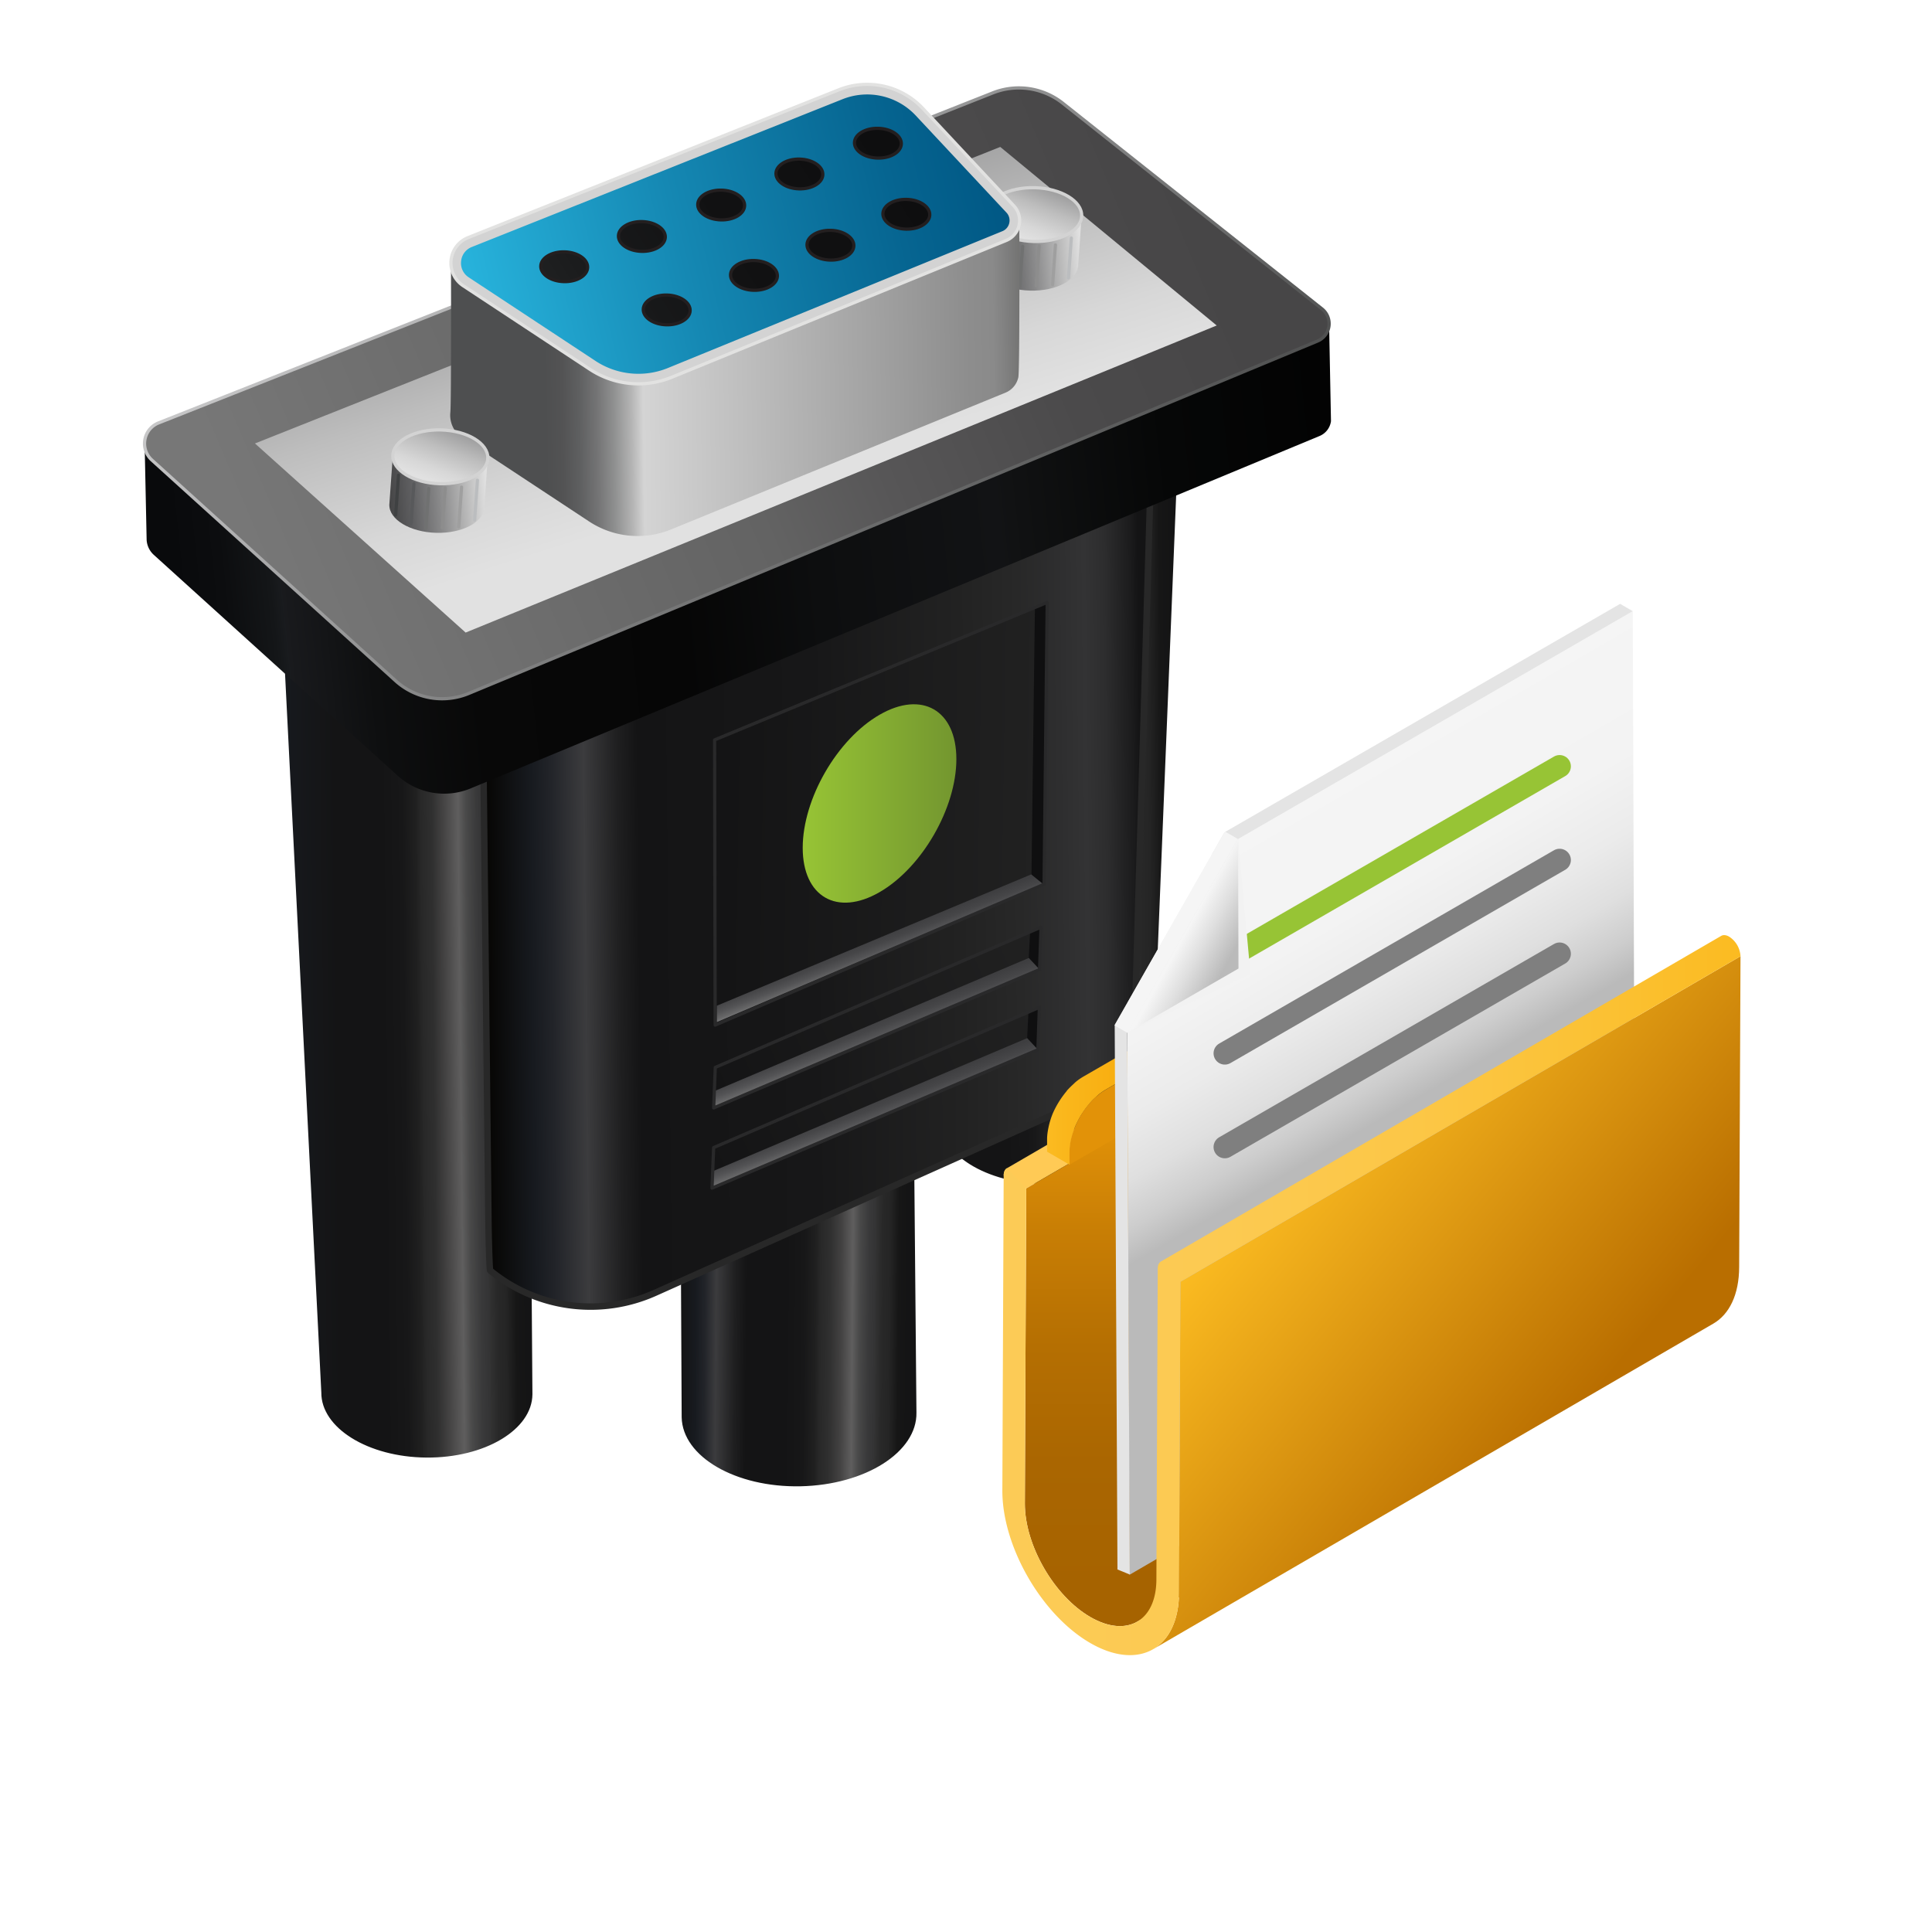 <svg xmlns="http://www.w3.org/2000/svg" xmlns:xlink="http://www.w3.org/1999/xlink" viewBox="0 0 600 600"><linearGradient y2="501.51" y1="553.8" x2="4164.9" x1="4116.02" gradientUnits="userSpaceOnUse" gradientTransform="rotate(47.41 2325.7 -3963.32)" id="f"><stop stop-color="#141415" offset="0"/><stop stop-color="#171a1f" offset=".06"/><stop stop-color="#222429" offset=".1"/><stop stop-color="#3c3c3e" offset=".15"/><stop stop-color="#3b3b3d" offset=".15"/><stop stop-color="#1f1f20" offset=".23"/><stop stop-color="#141415" offset=".28"/><stop stop-color="#141415" offset=".45"/><stop stop-color="#171718" offset=".53"/><stop stop-color="#202020" offset=".58"/><stop stop-color="#282828" offset=".6"/><stop stop-color="#2f2f2f" offset=".64"/><stop stop-color="#424141" offset=".69"/><stop stop-color="#5f5e5e" offset=".74"/><stop stop-color="#494949" offset=".77"/><stop stop-color="#39393a" offset=".81"/><stop stop-color="#333334" offset=".84"/><stop stop-color="#323232" offset=".84"/><stop stop-color="#282828" offset=".87"/><stop stop-color="#252525" offset=".9"/><stop stop-color="#161616" offset=".94"/><stop stop-color="#141415" offset=".98"/></linearGradient><linearGradient y2="343.81" y1="406.78" x2="4170.34" x1="4116.84" gradientUnits="userSpaceOnUse" gradientTransform="rotate(49.06 2186.77 -4053.97)" id="g"><stop stop-color="#171a1f" offset=".06"/><stop stop-color="#141415" offset=".28"/><stop stop-color="#141415" offset=".45"/><stop stop-color="#171718" offset=".53"/><stop stop-color="#202020" offset=".58"/><stop stop-color="#282828" offset=".6"/><stop stop-color="#2f2f2f" offset=".64"/><stop stop-color="#424141" offset=".68"/><stop stop-color="#5f5e5e" offset=".74"/><stop stop-color="#494949" offset=".77"/><stop stop-color="#39393a" offset=".81"/><stop stop-color="#333334" offset=".84"/><stop stop-color="#323232" offset=".84"/><stop stop-color="#282828" offset=".87"/><stop stop-color="#252525" offset=".9"/><stop stop-color="#161616" offset=".94"/><stop stop-color="#141415" offset=".98"/></linearGradient><linearGradient y2="139.26" y1="215.88" x2="4243.31" x1="4178.22" gradientUnits="userSpaceOnUse" gradientTransform="rotate(49.06 2186.77 -4053.97)" id="h"><stop stop-color="#171a1f" offset=".06"/><stop stop-color="#222429" offset=".1"/><stop stop-color="#3c3c3e" offset=".15"/><stop stop-color="#3b3b3d" offset=".15"/><stop stop-color="#1f1f20" offset=".23"/><stop stop-color="#141415" offset=".28"/><stop stop-color="#141415" offset=".45"/><stop stop-color="#171718" offset=".53"/><stop stop-color="#202020" offset=".58"/><stop stop-color="#282828" offset=".6"/><stop stop-color="#2f2f2f" offset=".64"/><stop stop-color="#424141" offset=".69"/><stop stop-color="#5f5e5e" offset=".74"/><stop stop-color="#494949" offset=".77"/><stop stop-color="#39393a" offset=".81"/><stop stop-color="#333334" offset=".84"/><stop stop-color="#323232" offset=".84"/><stop stop-color="#282828" offset=".87"/><stop stop-color="#252525" offset=".9"/><stop stop-color="#161616" offset=".94"/><stop stop-color="#141415" offset=".98"/></linearGradient><linearGradient y2="166.22" y1="324.67" x2="4261.74" x1="4127.14" gradientUnits="userSpaceOnUse" gradientTransform="rotate(49.06 2186.77 -4053.97)" id="i"><stop stop-color="#060503" offset="0"/><stop stop-color="#171a1f" offset=".07"/><stop stop-color="#222429" offset=".1"/><stop stop-color="#3c3c3e" offset=".15"/><stop stop-color="#3b3b3d" offset=".15"/><stop stop-color="#1f1f20" offset=".2"/><stop stop-color="#141415" offset=".23"/><stop stop-color="#171718" offset=".49"/><stop stop-color="#222" offset=".71"/><stop stop-color="#282828" offset=".8"/><stop stop-color="#2e2e2f" offset=".86"/><stop stop-color="#333334" offset=".9"/><stop stop-color="#2d2d2e" offset=".93"/><stop stop-color="#1b1b1c" offset=".97"/><stop stop-color="#141415" offset=".98"/></linearGradient><linearGradient y2="340.43" y1="44.52" x2="4001.36" x1="4207.21" gradientUnits="userSpaceOnUse" gradientTransform="rotate(49.06 2186.77 -4053.97)" id="j"><stop stop-color="#030303" offset="0"/><stop stop-color="#060707" offset=".14"/><stop stop-color="#111213" offset=".28"/><stop stop-color="#121315" offset=".29"/><stop stop-color="#0d0e0f" offset=".45"/><stop stop-color="#060606" offset=".57"/><stop stop-color="#080808" offset=".75"/><stop stop-color="#0e0f10" offset=".84"/><stop stop-color="#191a1d" offset=".91"/><stop stop-color="#191b1e" offset=".91"/><stop stop-color="#141618" offset=".92"/><stop stop-color="#0c0d0f" offset=".96"/><stop stop-color="#090a0c" offset="1"/></linearGradient><linearGradient y2="310.77" y1="14.18" x2="4006.73" x1="4102.88" gradientUnits="userSpaceOnUse" gradientTransform="rotate(49.06 2186.77 -4053.97)" id="k"><stop stop-color="#474647" offset="0"/><stop stop-color="#4b4a4b" offset=".19"/><stop stop-color="#575657" offset=".39"/><stop stop-color="#636363" offset=".52"/><stop stop-color="#777" offset="1"/></linearGradient><linearGradient y2="159.6" y1="159.6" x2="4165.1" x1="3946.76" gradientUnits="userSpaceOnUse" gradientTransform="rotate(49.06 2186.77 -4053.97)" id="l"><stop stop-color="#c7c7c8" offset="0"/><stop stop-color="#505151" offset="1"/></linearGradient><linearGradient id="a"><stop stop-color="#3c3c3e" offset="0"/><stop stop-color="#575758" offset=".09"/><stop stop-color="#929293" offset=".31"/><stop stop-color="#bdbdbd" offset=".5"/><stop stop-color="#d7d7d7" offset=".65"/><stop stop-color="#e1e1e1" offset=".74"/></linearGradient><linearGradient y2="195.58" y1="106.87" xlink:href="#a" x2="4139.21" x1="3932.68" gradientUnits="userSpaceOnUse" gradientTransform="rotate(49.06 2186.77 -4053.97)" id="m"/><linearGradient id="b"><stop stop-color="#3c3c3e" offset="0"/><stop stop-color="#464647" offset=".12"/><stop stop-color="#5f5f61" offset=".32"/><stop stop-color="#89898a" offset=".57"/><stop stop-color="#c3c3c3" offset=".86"/><stop stop-color="#e0e0e0" offset="1"/></linearGradient><linearGradient y2="51.11" y1="78.54" xlink:href="#b" x2="4093.78" x1="4073.47" gradientUnits="userSpaceOnUse" gradientTransform="rotate(49.06 2186.77 -4053.97)" id="n"/><linearGradient y2="364.07" y1="346.88" xlink:href="#a" x2="8066.49" x1="8026.46" gradientUnits="userSpaceOnUse" gradientTransform="matrix(-.028 1 -1.221 -.035 985.86 -7968.34)" id="o"/><linearGradient y2="91.22" y1="227.83" x2="4112.74" x1="3997.46" gradientUnits="userSpaceOnUse" gradientTransform="rotate(49.06 2186.77 -4053.97)" id="p"><stop stop-color="#4e4f50" offset=".17"/><stop stop-color="#535354" offset=".2"/><stop stop-color="#5f6061" offset=".23"/><stop stop-color="#747475" offset=".26"/><stop stop-color="#909191" offset=".29"/><stop stop-color="#b5b5b5" offset=".32"/><stop stop-color="#d4d4d4" offset=".34"/><stop stop-color="#8d8d8d" offset=".91"/><stop stop-color="#8a8a8a" offset=".95"/><stop stop-color="#818181" offset=".97"/><stop stop-color="#727271" offset="1"/><stop stop-color="#70706f" offset="1"/></linearGradient><linearGradient y2="54.06" y1="203.87" x2="4061.53" x1="3983.33" gradientUnits="userSpaceOnUse" gradientTransform="rotate(49.06 2186.77 -4053.97)" id="q"><stop stop-color="#27b2db" offset="0"/><stop stop-color="#1588b3" offset=".39"/><stop stop-color="#066591" offset=".79"/><stop stop-color="#005784" offset="1"/></linearGradient><linearGradient id="c"><stop stop-color="#1f2021" offset="0"/><stop stop-color="#191a1b" offset=".14"/><stop stop-color="#111112" offset=".49"/><stop stop-color="#0e0e0f" offset="1"/></linearGradient><linearGradient y2="72.03" y1="186.3" xlink:href="#c" x2="4029.23" x1="4011.96" gradientUnits="userSpaceOnUse" gradientTransform="rotate(49.06 2186.77 -4053.97)" id="r"/><linearGradient y2="75.52" y1="189.79" xlink:href="#c" x2="4052.33" x1="4035.06" gradientUnits="userSpaceOnUse" gradientTransform="rotate(49.06 2186.77 -4053.97)" id="s"/><linearGradient y2="71.29" y1="185.55" xlink:href="#c" x2="4024.3" x1="4007.04" gradientUnits="userSpaceOnUse" gradientTransform="rotate(49.06 2186.77 -4053.97)" id="t"/><linearGradient y2="70.56" y1="184.83" xlink:href="#c" x2="4019.51" x1="4002.24" gradientUnits="userSpaceOnUse" gradientTransform="rotate(49.06 2186.77 -4053.97)" id="u"/><linearGradient y2="69.83" y1="184.09" xlink:href="#c" x2="4014.64" x1="3997.37" gradientUnits="userSpaceOnUse" gradientTransform="rotate(49.06 2186.77 -4053.97)" id="v"/><linearGradient y2="74.85" y1="189.11" xlink:href="#c" x2="4047.88" x1="4030.61" gradientUnits="userSpaceOnUse" gradientTransform="rotate(49.06 2186.77 -4053.97)" id="w"/><linearGradient y2="74.14" y1="188.4" xlink:href="#c" x2="4043.16" x1="4025.9" gradientUnits="userSpaceOnUse" gradientTransform="rotate(49.06 2186.77 -4053.97)" id="x"/><linearGradient y2="73.32" y1="187.59" xlink:href="#c" x2="4037.78" x1="4020.51" gradientUnits="userSpaceOnUse" gradientTransform="rotate(49.06 2186.77 -4053.97)" id="y"/><linearGradient y2="69.08" y1="183.35" xlink:href="#c" x2="4009.73" x1="3992.47" gradientUnits="userSpaceOnUse" gradientTransform="rotate(49.06 2186.77 -4053.97)" id="z"/><linearGradient y2="239.72" y1="267.15" xlink:href="#b" x2="4029.75" x1="4009.43" gradientUnits="userSpaceOnUse" gradientTransform="rotate(49.06 2186.77 -4053.97)" id="A"/><linearGradient y2="513.22" y1="496.03" xlink:href="#a" x2="8146.91" x1="8106.88" gradientUnits="userSpaceOnUse" gradientTransform="matrix(-.028 1 -1.221 -.035 985.86 -7968.34)" id="B"/><clipPath id="D"><path d="M325.22 187.08l-.97 87.46-102.15 43.79-.17-88.55z"/></clipPath><linearGradient id="d"><stop stop-color="#212121" offset="0"/><stop stop-color="#141415" offset="1"/></linearGradient><linearGradient y2="249.12" y1="176.75" xlink:href="#d" x2="4154.44" x1="4219.16" gradientUnits="userSpaceOnUse" gradientTransform="rotate(49.06 2186.77 -4053.97)" id="C"/><linearGradient id="e"><stop stop-color="#3c3c3e" offset=".23"/><stop stop-color="#3e3e40" offset=".54"/><stop stop-color="#464648" offset=".69"/><stop stop-color="#535355" offset=".81"/><stop stop-color="#666667" offset=".92"/><stop stop-color="#7c7c7d" offset="1"/></linearGradient><linearGradient y2="242.67" y1="236.99" xlink:href="#e" x2="4221.03" x1="4205.38" gradientUnits="userSpaceOnUse" gradientTransform="rotate(49.06 2186.77 -4053.97)" id="E"/><clipPath id="G"><path d="M323.3 287.94l-.45 13.16-101.22 42.98.51-12.59z"/></clipPath><linearGradient y2="309.07" y1="201.41" xlink:href="#d" x2="4217.28" x1="4250.29" gradientUnits="userSpaceOnUse" gradientTransform="rotate(49.06 2186.77 -4053.97)" id="F"/><linearGradient y2="260.85" y1="254.76" xlink:href="#e" x2="4240.56" x1="4223.8" gradientUnits="userSpaceOnUse" gradientTransform="rotate(49.06 2186.77 -4053.97)" id="H"/><clipPath id="J"><path d="M322.79 312.84l-.45 13.16-101.22 42.98.51-12.59z"/></clipPath><linearGradient y2="325.78" y1="218.11" xlink:href="#d" x2="4235.76" x1="4268.77" gradientUnits="userSpaceOnUse" gradientTransform="rotate(49.06 2186.77 -4053.97)" id="I"/><linearGradient y2="277.55" y1="271.46" xlink:href="#e" x2="4259.04" x1="4242.28" gradientUnits="userSpaceOnUse" gradientTransform="rotate(49.06 2186.77 -4053.97)" id="K"/><linearGradient y2="249.52" y1="249.52" x2="297.01" x1="249.29" gradientUnits="userSpaceOnUse" id="L"><stop stop-color="#97c435" offset="0"/><stop stop-color="#73962f" offset="1"/></linearGradient><linearGradient y2="492.85" y1="349.35" x2="422.71" x1="422.71" gradientUnits="userSpaceOnUse" id="M"><stop stop-color="#e29208" offset="0"/><stop stop-color="#c87e05" offset=".23"/><stop stop-color="#b56f02" offset=".48"/><stop stop-color="#aa6601" offset=".73"/><stop stop-color="#a66300" offset="1"/></linearGradient><linearGradient y2="339.78" y1="339.78" x2="377.31" x1="325.17" gradientUnits="userSpaceOnUse" id="N"><stop stop-color="#fbbb21" offset="0"/><stop stop-color="#fab71c" offset=".1"/><stop stop-color="#f7a808" offset=".64"/><stop stop-color="#f6a200" offset="1"/></linearGradient><linearGradient y2="396.13" y1="255.6" x2="461.81" x1="380.27" gradientUnits="userSpaceOnUse" id="O"><stop stop-color="#f5f5f5" offset="0"/><stop stop-color="#f3f3f3" offset=".27"/><stop stop-color="#ebebeb" offset=".4"/><stop stop-color="#dfdfdf" offset=".5"/><stop stop-color="#cdcdcd" offset=".58"/><stop stop-color="#bababa" offset=".64"/></linearGradient><linearGradient y2="298.46" y1="290.87" x2="381.54" x1="367.66" gradientUnits="userSpaceOnUse" id="P"><stop stop-color="#f5f5f5" offset="0"/><stop stop-color="#dfdfdf" offset=".41"/><stop stop-color="#bababa" offset="1"/></linearGradient><linearGradient y2="438.71" y1="360.64" x2="490.31" x1="396.62" gradientUnits="userSpaceOnUse" id="Q"><stop stop-color="#fbbb21" offset="0"/><stop stop-color="#b96e00" offset="1"/></linearGradient><linearGradient y2="402.21" y1="402.21" x2="540.53" x1="311.29" gradientUnits="userSpaceOnUse" id="R"><stop stop-color="#fccb56" offset="0"/><stop stop-color="#fcca52" offset=".28"/><stop stop-color="#fcc747" offset=".55"/><stop stop-color="#fbc133" offset=".82"/><stop stop-color="#fbbb21" offset="1"/></linearGradient><path fill="url(#f)" d="M284.61 438.68c.25 12.24-15.87 22.49-36.01 22.9-20.13.41-36.66-9.19-36.9-21.43l-.32-64.79 72.55-12.63z"/><path fill="url(#g)" d="M165.35 433.01c-.09 11.01-14.85 19.8-32.95 19.65s-32.7-9.2-32.61-20.21L88.1 200.89l75.71 23.21z"/><path fill="url(#h)" d="M357.4 348.04c-.09 11.01-14.85 19.8-32.95 19.65s-32.7-9.2-32.61-20.21L274.23 128.3l91.88 4.78z"/><path fill="url(#i)" d="M357.19 153.83l-4.87 166.96a22.66 22.66 0 01-13.39 20.02L203.42 401.5a48.95 48.95 0 01-51.2-6.95c-.23-.19-.5-12.71-.5-13.01L150 224.19z"/><path stroke-width="2" stroke-miterlimit="10" stroke="#282828" fill="none" d="M357.19 153.83l-4.87 166.96a22.66 22.66 0 01-13.39 20.02L203.42 401.5a48.95 48.95 0 01-51.2-6.95c-.23-.19-.5-12.71-.5-13.01L150 224.19z"/><path fill="url(#j)" d="M413.35 130.8a5.83 5.83 0 01-3.56 4.61l-263.6 109.43a21.5 21.5 0 01-22.67-3.92l-75.73-68.58a6.8 6.8 0 01-2.25-4.62l-.61-29.15 367.83-38.08z"/><path fill="url(#k)" d="M330.06 32.06l80.49 63.86a5.86 5.86 0 01-1.4 10.01l-263.6 109.43a21.5 21.5 0 01-22.67-3.92l-75.73-68.58a6.9 6.9 0 012.09-11.52L308.32 28.85a21.97 21.97 0 0121.74 3.21z"/><path stroke-miterlimit="10" stroke="url(#l)" fill="none" d="M330.06 32.06l80.49 63.86a5.86 5.86 0 01-1.4 10.01l-263.6 109.43a21.5 21.5 0 01-22.67-3.92l-75.73-68.58a6.9 6.9 0 012.09-11.52L308.32 28.85a21.97 21.97 0 0121.74 3.21z"/><path fill="url(#m)" d="M310.64 45.63l67.22 55.45-233.25 95.37-65.43-58.73z"/><path fill="url(#n)" d="M305.35 81.48c-.13 4.61 6.37 8.54 14.51 8.77s14.85-3.32 14.98-7.93l1.08-15.26-29.49-.84z"/><path fill="url(#o)" d="M320.94 74.99c-8.14-.23-14.64-4.16-14.51-8.77s6.84-8.16 14.98-7.93 14.64 4.16 14.51 8.77-6.83 8.16-14.98 7.93z"/><ellipse transform="rotate(-88.37 321.18 66.64)" stroke-miterlimit="10" stroke="#d3d3d3" ry="14.75" rx="8.35" fill="none" cy="66.64" cx="321.18"/><path stroke-miterlimit="10" stroke-linejoin="round" stroke-linecap="round" stroke="#3f4142" fill="none" d="M308.19 72.36l-.88 12.35"/><path stroke-miterlimit="10" stroke-linejoin="round" stroke-linecap="round" stroke="#bbbdbf" fill="none" d="M332.7 73.94l-.87 12.35"/><path stroke-miterlimit="10" stroke-linejoin="round" stroke-linecap="round" stroke="#9f9f9f" fill="none" d="M327.77 76.07l-.88 12.35"/><path stroke-miterlimit="10" stroke-linejoin="round" stroke-linecap="round" stroke="#8d8d8d" fill="none" d="M322.7 76.36l-.88 12.35"/><path stroke-miterlimit="10" stroke-linejoin="round" stroke-linecap="round" stroke="#707171" fill="none" d="M317.59 76.5l-.88 12.35"/><path stroke-miterlimit="10" stroke-linejoin="round" stroke-linecap="round" stroke="#58595b" fill="none" d="M312.97 75.02l-.88 12.35"/><path fill="url(#p)" d="M141.88 134.48a8.45 8.45 0 01-2.02-6.41c.32-3.15.2-45.99.2-45.99l176.49-12.52s.17 45.46-.3 47.62a6.7 6.7 0 01-4.02 4.78l-103.85 42.47a27.37 27.37 0 01-25.42-2.48l-39.34-25.94a8.8 8.8 0 01-1.74-1.53z"/><path fill="url(#q)" d="M261.02 29.38L145.96 75.25a6.91 6.91 0 00-1.25 12.19l39.34 25.94a25.79 25.79 0 0023.97 2.34l103.85-42.47a5.14 5.14 0 001.81-8.28l-28.13-30.1a22.27 22.27 0 00-24.53-5.49z"/><path fill="url(#r)" d="M272.5 49.1c-4.02-.11-7.22-2.28-7.15-4.83s3.39-4.53 7.41-4.41c4.02.11 7.22 2.28 7.15 4.83-.08 2.54-3.39 4.52-7.41 4.41z"/><path fill="url(#s)" d="M281.33 71.15c-4.02-.11-7.22-2.28-7.15-4.83s3.39-4.53 7.41-4.41c4.02.11 7.22 2.28 7.15 4.83s-3.39 4.53-7.41 4.41z"/><path fill="url(#t)" d="M248.12 58.64c-4.02-.11-7.22-2.28-7.15-4.83s3.39-4.53 7.41-4.41c4.02.11 7.22 2.28 7.15 4.83s-3.39 4.52-7.41 4.41z"/><path fill="url(#u)" d="M223.83 68.28c-4.02-.11-7.22-2.28-7.15-4.83s3.39-4.53 7.41-4.41c4.02.11 7.22 2.28 7.15 4.83s-3.39 4.53-7.41 4.41z"/><path fill="url(#v)" d="M199.2 78.05c-4.02-.11-7.22-2.28-7.15-4.83s3.39-4.53 7.41-4.41 7.22 2.28 7.15 4.83-3.39 4.53-7.41 4.41z"/><path fill="url(#w)" d="M257.76 80.76c-4.02-.11-7.22-2.28-7.15-4.83s3.39-4.53 7.41-4.41c4.02.11 7.22 2.28 7.15 4.83s-3.39 4.52-7.41 4.41z"/><path fill="url(#x)" d="M234.01 90.16c-4.02-.11-7.22-2.28-7.15-4.83s3.39-4.53 7.41-4.41c4.02.11 7.22 2.28 7.15 4.83-.08 2.54-3.39 4.52-7.41 4.41z"/><path fill="url(#y)" d="M206.91 100.87c-4.02-.11-7.22-2.28-7.15-4.83s3.39-4.53 7.41-4.41c4.02.11 7.22 2.28 7.15 4.83s-3.39 4.52-7.41 4.41z"/><path fill="url(#z)" d="M175.08 87.45c-4.02-.11-7.22-2.28-7.15-4.83s3.39-4.53 7.41-4.41 7.22 2.28 7.15 4.83-3.39 4.53-7.41 4.41z"/><path fill="#d3d3d3" d="M142.11 87.21a8.45 8.45 0 01-2.02-6.41 8.44 8.44 0 015.29-7.01l115.06-45.87a23.7 23.7 0 0126.26 5.87l28.13 30.1a6.7 6.7 0 01-2.37 10.8l-103.85 42.47a27.37 27.37 0 01-25.42-2.48l-39.34-25.94a8.5 8.5 0 01-1.74-1.53zM261.6 30.83L146.54 76.7a5.25 5.25 0 00-3.34 4.43 5.25 5.25 0 002.38 5.01l39.34 25.94a24.23 24.23 0 0022.52 2.2L311.29 71.8a3.54 3.54 0 002.15-2.56 3.55 3.55 0 00-.88-3.22l-28.13-30.1a20.65 20.65 0 00-22.83-5.09z"/><g stroke-miterlimit="10" fill="none"><ellipse transform="rotate(-88.37 272.63 44.47)" stroke="#231f20" ry="7.28" rx="4.62" cy="44.48" cx="272.63"/><ellipse transform="rotate(-88.37 281.47 66.53)" stroke="#231f20" ry="7.28" rx="4.62" cy="66.53" cx="281.46"/><ellipse transform="rotate(-88.37 248.26 54.02)" stroke="#231f20" ry="7.28" rx="4.62" cy="54.02" cx="248.25"/><ellipse transform="rotate(-88.37 223.97 63.66)" stroke="#231f20" ry="7.28" rx="4.62" cy="63.66" cx="223.96"/><ellipse transform="rotate(-88.37 199.34 73.43)" stroke="#231f20" ry="7.28" rx="4.62" cy="73.43" cx="199.33"/><ellipse transform="rotate(-88.37 257.9 76.14)" stroke="#231f20" ry="7.28" rx="4.62" cy="76.14" cx="257.89"/><ellipse transform="rotate(-88.37 234.14 85.53)" stroke="#231f20" ry="7.28" rx="4.62" cy="85.54" cx="234.14"/><ellipse transform="rotate(-88.37 207.05 96.25)" stroke="#231f20" ry="7.28" rx="4.62" cy="96.25" cx="207.05"/><ellipse transform="rotate(-88.37 175.22 82.83)" stroke="#231f20" ry="7.28" rx="4.62" cy="82.83" cx="175.21"/><path stroke="#e2e2e1" d="M142.11 87.21a8.45 8.45 0 01-2.02-6.41 8.44 8.44 0 015.29-7.01l115.06-45.87a23.7 23.7 0 0126.26 5.87l28.13 30.1a6.7 6.7 0 01-2.37 10.8l-103.85 42.47a27.37 27.37 0 01-25.42-2.48l-39.34-25.94a8.5 8.5 0 01-1.74-1.53z"/></g><path fill="url(#A)" d="M120.91 156.7c-.13 4.61 6.37 8.54 14.51 8.77s14.85-3.32 14.98-7.93l1.08-15.26-29.48-.84z"/><path fill="url(#B)" d="M136.51 150.21c-8.14-.23-14.64-4.16-14.51-8.77s6.84-8.16 14.98-7.93 14.64 4.16 14.51 8.77-6.84 8.16-14.98 7.93z"/><ellipse transform="rotate(-88.37 136.75 141.86)" stroke-miterlimit="10" stroke="#d3d3d3" ry="14.75" rx="8.35" fill="none" cy="141.86" cx="136.74"/><path stroke-miterlimit="10" stroke-linejoin="round" stroke-linecap="round" stroke="#3f4142" fill="none" d="M123.75 147.58l-.87 12.35"/><path stroke-miterlimit="10" stroke-linejoin="round" stroke-linecap="round" stroke="#bbbdbf" fill="none" d="M148.27 149.16l-.88 12.35"/><path stroke-miterlimit="10" stroke-linejoin="round" stroke-linecap="round" stroke="#9f9f9f" fill="none" d="M143.34 151.29l-.88 12.35"/><path stroke-miterlimit="10" stroke-linejoin="round" stroke-linecap="round" stroke="#8d8d8d" fill="none" d="M138.26 151.58l-.88 12.35"/><path stroke-miterlimit="10" stroke-linejoin="round" stroke-linecap="round" stroke="#707171" fill="none" d="M133.15 151.72l-.87 12.34"/><path stroke-miterlimit="10" stroke-linejoin="round" stroke-linecap="round" stroke="#58595b" fill="none" d="M128.53 150.24l-.88 12.34"/><path fill="url(#C)" d="M325.22 187.08l-.97 87.82-102.15 43.79-.17-88.91z" clip-path="url(#D)"/><path fill="#0f0f10" d="M321.4 188.66l-1.08 84.18 3.93 3.16.97-88.92z" clip-path="url(#D)"/><path stroke-miterlimit="10" stroke-linejoin="round" stroke-linecap="round" stroke="#29292a" fill="none" d="M325.22 187.08l-.97 87.47-102.15 43.8-.17-88.57z"/><path fill="url(#E)" d="M222.63 312.33l97.63-40.78 3.41 2.78-101.04 43.09z"/><path fill="url(#F)" d="M323.3 287.94l-.45 13.16-101.22 42.98.51-12.59z" clip-path="url(#G)"/><path fill="#0f0f10" d="M319.9 289.4l-.4 8.11 3.35 3.59.45-13.16z" clip-path="url(#G)"/><path fill="url(#H)" d="M221.85 338.85l97.65-41.34 3.35 3.59-101.22 42.98z" clip-path="url(#G)"/><path stroke-miterlimit="10" stroke-linejoin="round" stroke-linecap="round" stroke="#29292a" fill="none" d="M323.3 287.94l-.45 13.16-101.22 42.98.51-12.59z"/><path fill="url(#I)" d="M322.79 312.84l-.45 13.16-101.22 42.98.51-12.59z" clip-path="url(#J)"/><path fill="#0f0f10" d="M319.39 314.3l-.4 8.11 3.35 3.59.45-13.16z" clip-path="url(#J)"/><path fill="url(#K)" d="M221.33 363.75l97.66-41.34 3.35 3.59-101.22 42.98z" clip-path="url(#J)"/><path stroke-miterlimit="10" stroke-linejoin="round" stroke-linecap="round" stroke="#29292a" fill="none" d="M322.79 312.84l-.45 13.16-101.22 42.98.51-12.59z"/><path fill="url(#L)" d="M297.01 235.75c0 15.21-10.68 33.72-23.86 41.32-13.18 7.61-23.86 1.44-23.86-13.77s10.68-33.72 23.86-41.32c13.18-7.61 23.86-1.45 23.86 13.77z"/><path fill="#ffca55" d="M318.7 369.09L492.66 268a7.76 7.76 0 00-3.49-6.08c-.96-.56-1.84-.61-2.48-.24l-173.94 101.1h-.01c-.63.36-1.03 1.15-1.03 2.27zm-4.84-6.53c-.15-.02-.26.06-.4.07.14-.01.25-.1.4-.07z"/><path fill="url(#M)" d="M318.7 369.09L492.66 268l-.43 97.84c-.04 12.97 9.11 28.76 20.36 35.26 5.68 3.27 10.82 3.57 14.54 1.42l-173.96 101.1c-3.72 2.16-8.85 1.85-14.53-1.43-11.25-6.5-20.39-22.3-20.36-35.26z"/><path fill="url(#N)" d="M325.63 350.08a25.07 25.07 0 011.48-4.67l.02-.03c.02-.06.07-.12.09-.19a29.07 29.07 0 013.86-6.12c.15-.16.26-.37.4-.54l.25-.25c.49-.53 1-1.02 1.52-1.5.25-.22.47-.46.72-.68a17 17 0 012.44-1.73l25.91-14.97c3.15-1.8 5.98-1.98 8.03-.79l6.96 4.04c-2.05-1.18-4.89-1.02-8.03.8l-25.91 14.96a17 17 0 00-2.44 1.73c-.25.21-.48.47-.72.68-.52.48-1.04.97-1.52 1.51-.22.24-.43.52-.65.78-.58.7-1.13 1.44-1.65 2.22-.2.3-.4.59-.59.9a27.2 27.2 0 00-1.61 3.01l-.11.23a23.95 23.95 0 00-1.28 3.77c-.08.31-.14.62-.2.92a18.3 18.3 0 00-.46 3.76l.01 3.79-6.96-4.04-.01-3.8c-.01-1.23.18-2.5.45-3.79z"/><path fill="#e29208" d="M343.37 338.42c-6.24 3.6-11.27 12.31-11.24 19.48l.01 3.79 48.47-27.98-.01-3.8c-.02-7.17-5.08-10.05-11.32-6.45z"/><path fill="url(#O)" d="M376.41 265.25l130.66-75.44.7 207.96-157 91.3-.73-177.57z"/><path d="M380.38 327.12l103.97-60.03m-103.97 89.13l103.97-60.02" stroke-miterlimit="10" stroke-linecap="round" stroke-linejoin="round" fill="#e4e4e4" stroke="#7f7f7f" stroke-width="7"/><path d="M380.38 298.01l103.97-60.02" fill="#e4e4e4" stroke="#97c435" stroke-width="7" stroke-linecap="round" stroke-linejoin="round" stroke-miterlimit="10"/><path fill="#f2f2f2" d="M382.31 261.22l-33.71 58.74 1.47.78 38.28-18.27-3.85-41.87z"/><path fill="url(#P)" d="M350.07 320.74l34.55-19.95-.12-40.19z"/><path fill="#e4e4e4" d="M380.27 258.48l122.88-70.95 3.92 2.28-130.66 75.44zm-30.22 53l.81 177.5-3.82-1.56-.86-169.15z"/><path fill="#f5f5f5" d="M380.23 258.53l.35-.2 3.92 2.27-.35.21-34.08 59.93-3.92-2.28z"/><path fill="url(#Q)" d="M366.16 494.57l.42-96.5 173.95-101.1-.42 96.5c-.02 8.65-3.09 14.73-8.02 17.59l-173.96 101.1c4.94-2.87 8-8.96 8.03-17.59z"/><path fill="url(#R)" d="M311.29 462.9c-.05 17.37 12.2 38.64 27.33 47.37s27.49 1.69 27.54-15.7l.42-96.5 173.95-101.1a7.71 7.71 0 00-3.52-6.08c-.96-.56-1.84-.61-2.48-.24L360.59 391.74h-.01c-.64.37-1.03 1.16-1.03 2.28l-.42 96.5c-.04 12.97-9.2 18.19-20.49 11.68-11.25-6.5-20.39-22.3-20.36-35.26l.42-97.84-5.96-6.31h-.01c-.63.36-1.03 1.15-1.03 2.27zm2.57-100.34c-.15-.02-.26.06-.4.07.14-.01.25-.1.4-.07z"/></svg>